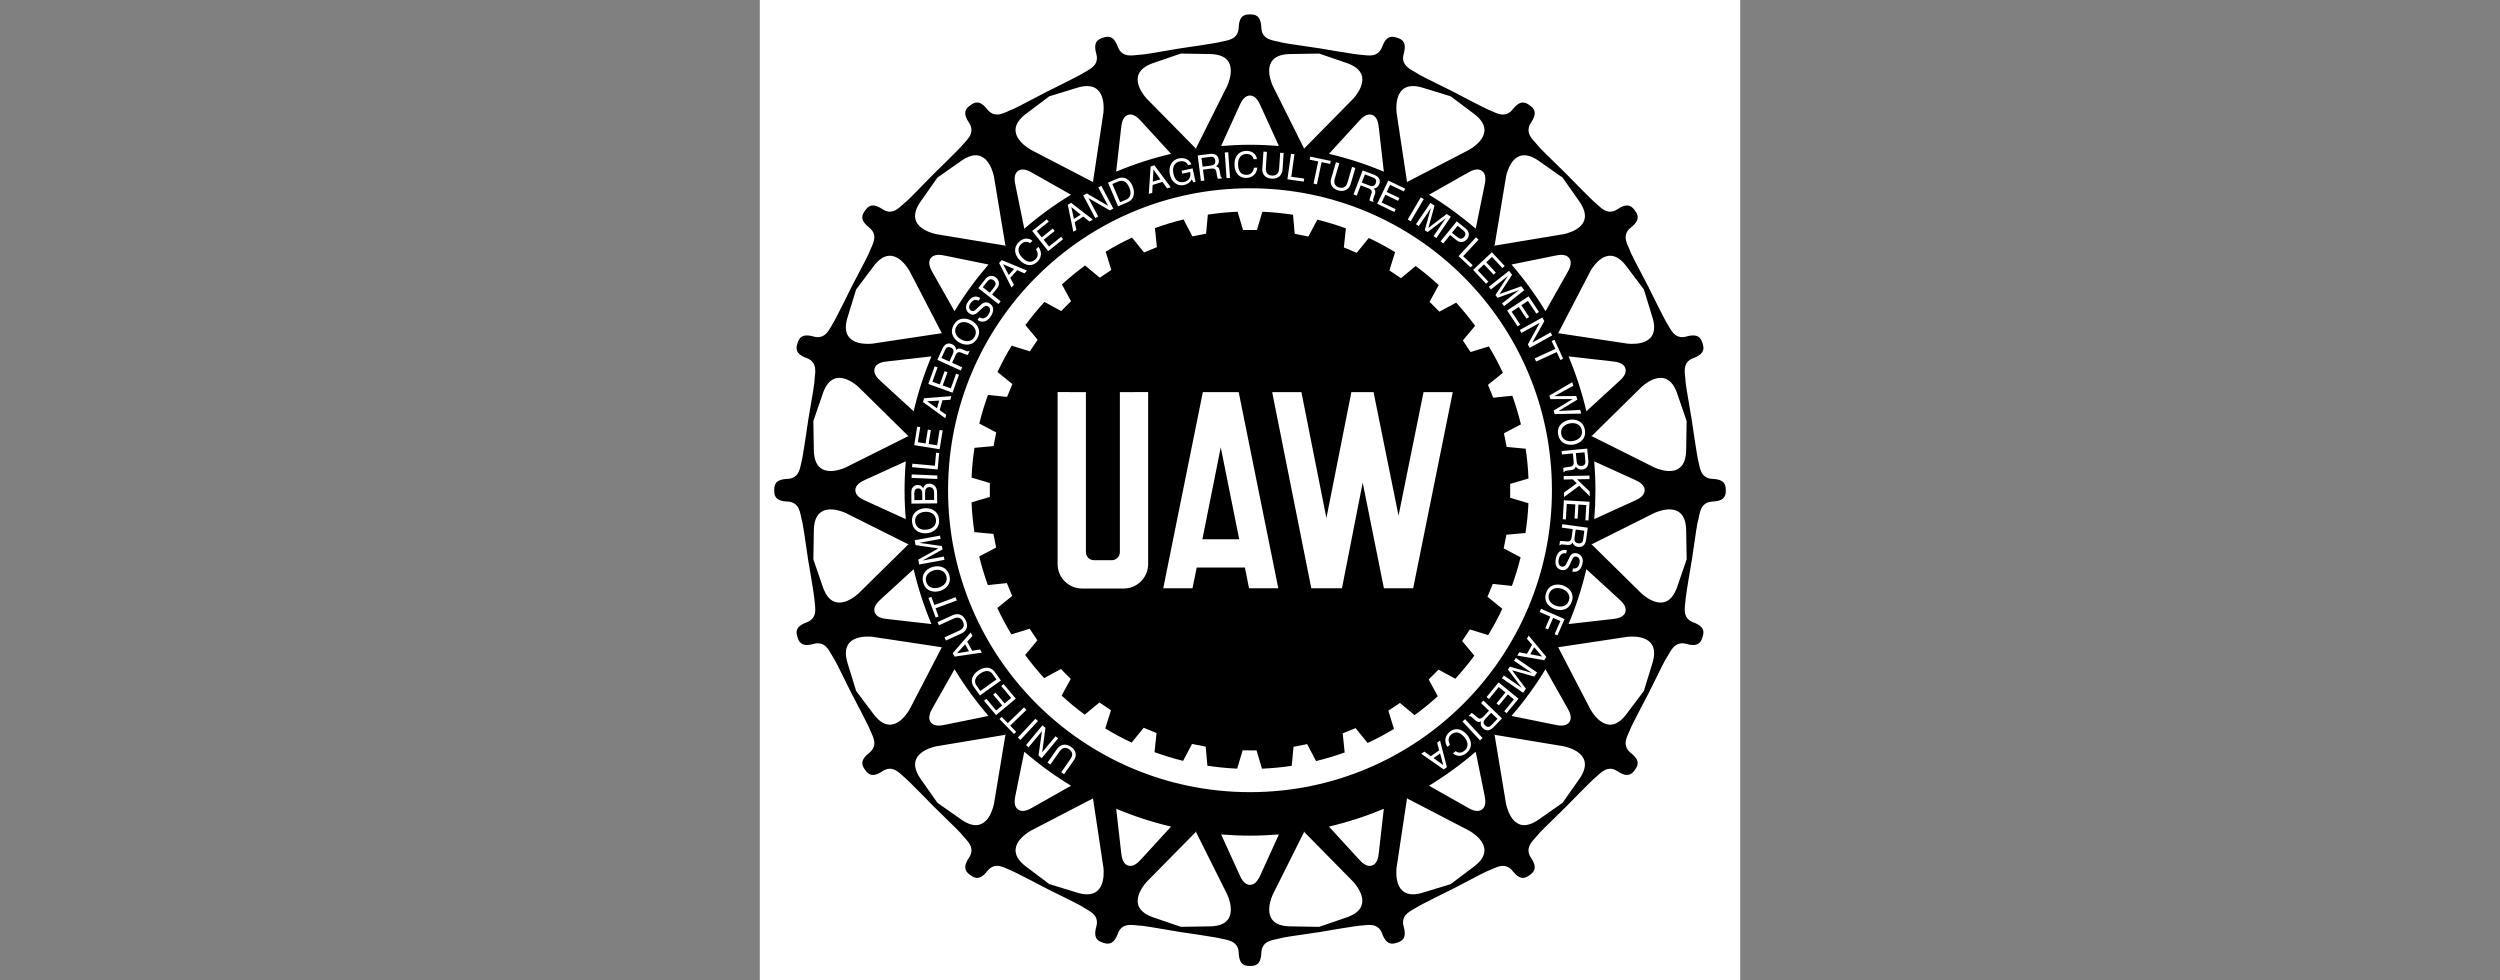 <?xml version="1.0" encoding="UTF-8"?>
<svg xmlns="http://www.w3.org/2000/svg" xmlns:xlink="http://www.w3.org/1999/xlink" width="204px" height="80px" viewBox="0 0 204 80" version="1.1">
  <rect x="0" y="0" width="204" height="80" fill="#808080" stroke="none"/>
  <title>Logo_Slider_7_UAW_204x80</title>
  <g id="Logo_Slider_7_UAW_204x80" stroke="none" stroke-width="1" fill="none" fill-rule="evenodd">
    <g id="uaw" transform="translate(62, 0)" fill-rule="nonzero">
      <polygon id="Path" fill="#FFFFFF" points="0 0 80 0 80 80 0 80"></polygon>
      <path d="M77.746,39.079 C76.707,39.04 76.707,38.04 76.592,37.655 C76.476,37.27 76.049,34.277 76.049,34.277 C75.653,31.937 75.536,31.328 75.527,30.927 C75.517,30.525 75.208,29.574 76.184,29.216 C77.16,28.858 77.042,28.371 76.923,28.005 C76.805,27.639 76.614,27.175 75.614,27.459 C74.614,27.744 74.305,26.792 74.076,26.462 C73.847,26.132 72.515,23.417 72.515,23.417 C71.416,21.315 71.116,20.772 70.983,20.392 C70.851,20.013 70.263,19.204 71.081,18.562 C71.898,17.92 71.636,17.493 71.41,17.182 C71.183,16.87 70.858,16.488 69.995,17.068 C69.132,17.648 68.544,16.838 68.225,16.594 C67.905,16.351 65.799,14.181 65.799,14.181 C64.103,12.521 63.651,12.097 63.407,11.777 C63.164,11.457 62.354,10.869 62.933,10.006 C63.513,9.144 63.131,8.818 62.82,8.592 C62.509,8.366 62.082,8.103 61.44,8.921 C60.798,9.738 59.989,9.151 59.609,9.018 C59.23,8.885 56.557,7.471 56.557,7.471 C54.432,6.417 53.87,6.153 53.54,5.925 C53.21,5.695 52.258,5.387 52.543,4.386 C52.827,3.387 52.363,3.195 51.997,3.077 C51.632,2.958 51.144,2.84 50.786,3.816 C50.429,4.792 49.477,4.483 49.076,4.474 C48.674,4.465 45.695,3.947 45.695,3.947 C43.348,3.6 42.732,3.523 42.347,3.408 C41.963,3.292 40.962,3.292 40.924,2.254 C40.885,1.215 40.385,1.176 40,1.176 C39.615,1.176 39.115,1.215 39.077,2.254 C39.038,3.292 38.038,3.292 37.653,3.408 C37.268,3.523 34.275,3.952 34.275,3.952 C31.936,4.348 31.326,4.465 30.924,4.474 C30.523,4.483 29.571,4.792 29.214,3.816 C28.856,2.84 28.368,2.958 28.003,3.077 C27.637,3.195 27.173,3.387 27.457,4.386 C27.742,5.387 26.79,5.695 26.46,5.925 C26.13,6.153 23.415,7.486 23.415,7.486 C21.313,8.585 20.769,8.885 20.39,9.017 C20.011,9.15 19.202,9.738 18.56,8.92 C17.918,8.102 17.491,8.365 17.179,8.592 C16.868,8.818 16.486,9.143 17.066,10.006 C17.646,10.869 16.836,11.457 16.593,11.777 C16.349,12.096 14.179,14.202 14.179,14.202 C12.519,15.898 12.095,16.351 11.776,16.594 C11.456,16.837 10.868,17.647 10.005,17.067 C9.142,16.488 8.817,16.87 8.59,17.181 C8.364,17.492 8.101,17.919 8.919,18.561 C9.737,19.203 9.149,20.013 9.016,20.392 C8.883,20.771 8.584,21.314 7.484,23.417 C7.484,23.417 6.152,26.132 5.924,26.462 C5.695,26.792 5.386,27.744 4.386,27.459 C3.386,27.175 3.195,27.639 3.076,28.004 C2.957,28.37 2.839,28.858 3.815,29.215 C4.792,29.573 4.482,30.524 4.473,30.926 C4.464,31.328 4.347,31.937 3.951,34.276 C3.951,34.276 3.523,37.27 3.408,37.655 C3.292,38.039 3.292,39.04 2.253,39.078 C1.214,39.117 1.176,39.617 1.176,40.002 C1.176,40.387 1.214,40.887 2.253,40.925 C3.292,40.964 3.292,41.964 3.407,42.349 C3.523,42.734 3.6,43.35 3.946,45.696 C3.946,45.696 4.465,48.676 4.474,49.077 C4.483,49.478 4.792,50.43 3.816,50.788 C2.84,51.146 2.958,51.633 3.077,51.999 C3.196,52.365 3.387,52.829 4.386,52.544 C5.386,52.259 5.695,53.211 5.925,53.541 C6.153,53.872 6.417,54.433 7.471,56.559 C7.471,56.559 8.885,59.231 9.018,59.611 C9.151,59.99 9.738,60.799 8.921,61.441 C8.103,62.083 8.366,62.51 8.592,62.821 C8.818,63.133 9.144,63.514 10.006,62.935 C10.869,62.355 11.458,63.164 11.777,63.408 C12.097,63.651 14.203,65.821 14.203,65.821 C15.898,67.481 16.351,67.905 16.595,68.225 C16.838,68.544 17.648,69.132 17.068,69.995 C16.488,70.858 16.87,71.183 17.182,71.41 C17.493,71.636 17.92,71.899 18.562,71.081 C19.204,70.263 20.013,70.85 20.392,70.983 C20.772,71.117 23.445,72.529 23.445,72.529 C25.57,73.584 26.132,73.848 26.462,74.076 C26.792,74.305 27.744,74.614 27.459,75.614 C27.175,76.613 27.639,76.805 28.005,76.924 C28.371,77.042 28.858,77.16 29.216,76.185 C29.573,75.208 30.525,75.518 30.927,75.526 C31.328,75.535 31.938,75.653 34.277,76.048 C34.277,76.048 37.27,76.476 37.655,76.592 C38.04,76.707 39.04,76.707 39.079,77.746 C39.118,78.784 39.618,78.823 40.002,78.823 C40.387,78.823 40.887,78.784 40.926,77.746 C40.965,76.707 41.965,76.707 42.35,76.592 C42.734,76.476 43.35,76.399 45.697,76.053 C45.697,76.053 48.672,75.535 49.074,75.526 C49.475,75.518 50.427,75.208 50.784,76.185 C51.142,77.161 51.629,77.042 51.995,76.924 C52.361,76.805 52.825,76.613 52.541,75.614 C52.256,74.614 53.208,74.305 53.538,74.076 C53.868,73.848 56.583,72.516 56.583,72.516 C58.685,71.417 59.229,71.117 59.607,70.984 C59.987,70.851 60.796,70.263 61.438,71.081 C62.08,71.899 62.507,71.636 62.818,71.41 C63.129,71.184 63.511,70.859 62.931,69.996 C62.352,69.132 63.162,68.545 63.405,68.225 C63.649,67.906 64.101,67.481 65.797,65.822 C65.797,65.822 67.903,63.651 68.223,63.409 C68.542,63.165 69.131,62.356 69.993,62.935 C70.856,63.514 71.181,63.133 71.408,62.822 C71.634,62.511 71.897,62.083 71.079,61.441 C70.261,60.799 70.849,59.99 70.982,59.611 C71.115,59.232 72.529,56.559 72.529,56.559 C73.584,54.434 73.847,53.872 74.076,53.541 C74.305,53.211 74.613,52.26 75.614,52.544 C76.613,52.829 76.804,52.365 76.923,51.999 C77.042,51.633 77.16,51.146 76.184,50.788 C75.208,50.431 75.517,49.479 75.527,49.078 C75.535,48.676 76.054,45.697 76.054,45.697 C76.4,43.35 76.477,42.734 76.593,42.35 C76.708,41.965 76.708,40.965 77.747,40.926 C78.786,40.887 78.825,40.387 78.825,40.002 C78.824,39.618 78.785,39.117 77.746,39.079 Z M70.762,21.789 L72.143,23.624 L72.815,25.82 C73.577,28.162 71.41,28.096 70.827,28.043 L65.148,27.188 L67.794,22.091 C68.094,21.587 69.315,19.797 70.762,21.789 L70.762,21.789 Z M61.039,56.666 L60.31,57.555 L60.115,57.395 L60.844,56.506 L60.301,56.061 L59.498,57.041 L59.304,56.881 L60.286,55.682 L61.91,57.013 L60.94,58.196 L60.745,58.037 L61.536,57.073 L61.039,56.666 L61.039,56.666 Z M61.047,54.63 L61.206,54.398 L62.992,54.909 L62.995,54.904 C62.836,54.795 62.613,54.649 62.563,54.615 L61.541,53.912 L61.697,53.686 L63.427,54.875 L63.197,55.21 L61.394,54.698 L61.391,54.703 L62.516,56.2 L62.286,56.533 L60.557,55.344 L60.712,55.117 L61.734,55.819 C61.785,55.854 62,56.01 62.162,56.121 L62.166,56.116 L61.047,54.63 L61.047,54.63 Z M62.595,52.122 L62.74,51.868 L64.174,53.594 L64.014,53.873 L61.813,53.495 L61.966,53.225 L62.6,53.347 L63.017,52.615 L62.595,52.122 L62.595,52.122 Z M64.111,54.609 L65.858,57.696 C66.118,58.122 66.302,58.589 66.054,58.933 C65.805,59.275 65.305,59.244 64.817,59.128 L61.338,58.42 C62.367,57.229 63.295,55.954 64.111,54.609 L64.111,54.609 Z M65.087,52.866 C65.11,52.822 65.131,52.776 65.154,52.733 L65.13,52.807 L65.087,52.866 Z M65.089,51.847 L64.858,51.745 L65.326,50.674 L64.736,50.417 L64.325,51.359 L64.094,51.259 L64.506,50.316 L63.632,49.935 L63.745,49.675 L65.67,50.515 L65.089,51.847 Z M64.876,49.707 C64.447,49.559 63.909,49.119 64.165,48.378 C64.421,47.637 65.116,47.624 65.544,47.772 C65.973,47.919 66.511,48.36 66.255,49.1 C65.999,49.84 65.305,49.854 64.876,49.707 Z M66.317,32.561 L64.511,32.569 L64.429,32.282 L66.3,31.183 L66.383,31.478 L64.847,32.321 L64.849,32.327 L66.621,32.314 L66.706,32.612 L65.191,33.531 L65.193,33.537 L66.943,33.448 L67.028,33.749 L64.858,33.791 L64.777,33.503 L66.319,32.567 L66.317,32.561 L66.317,32.561 Z M63.634,26.345 L62.15,27.167 L62.017,26.927 L63.854,25.908 L64.017,26.203 L63.043,27.943 L63.046,27.949 L64.529,27.126 L64.662,27.366 L62.826,28.385 L62.672,28.106 L63.637,26.35 L63.634,26.345 Z M61.951,23.671 L60.201,24.301 L60.027,24.081 L61.041,22.525 L61.037,22.52 C60.886,22.64 60.681,22.81 60.633,22.848 L59.66,23.617 L59.489,23.402 L61.137,22.099 L61.389,22.418 L60.367,23.989 L60.371,23.994 L62.135,23.361 L62.384,23.678 L60.737,24.98 L60.567,24.764 L61.54,23.995 C61.587,23.957 61.8,23.796 61.954,23.675 L61.951,23.671 L61.951,23.671 Z M64.113,25.395 C63.296,24.049 62.368,22.775 61.339,21.584 L64.82,20.876 C65.306,20.76 65.807,20.729 66.056,21.072 C66.304,21.414 66.12,21.881 65.86,22.308 L64.113,25.395 L64.113,25.395 Z M65.131,27.196 L65.156,27.273 C65.133,27.227 65.11,27.18 65.086,27.134 L65.131,27.196 L65.131,27.196 Z M62.733,24.179 L63.577,25.454 L63.368,25.593 L62.679,24.554 L62.143,24.909 L62.777,25.868 L62.567,26.006 L61.933,25.048 L61.348,25.435 L62.047,26.491 L61.837,26.63 L60.982,25.337 L62.733,24.179 L62.733,24.179 Z M64.614,27.826 L64.843,27.721 L65.554,29.271 L65.327,29.376 L65.029,28.73 L63.35,29.502 L63.231,29.244 L64.911,28.472 L64.614,27.826 L64.614,27.826 Z M67.719,40.111 L67.726,40.503 L66.863,39.643 L65.627,40.562 L65.62,40.193 L66.66,39.441 L66.34,39.116 L65.603,39.129 L65.598,38.845 L67.698,38.81 L67.703,39.094 L66.685,39.111 L67.719,40.111 Z M66.628,45.421 C66.455,45.383 66.37,45.493 66.315,45.606 L66.052,46.162 C65.93,46.413 65.727,46.578 65.401,46.507 C64.915,46.4 64.88,45.919 64.958,45.567 C65.042,45.188 65.189,45.065 65.292,44.991 C65.488,44.851 65.666,44.855 65.857,44.897 L65.8,45.157 C65.429,45.075 65.253,45.354 65.196,45.616 C65.152,45.816 65.129,46.165 65.423,46.23 C65.638,46.277 65.727,46.192 65.882,45.873 L66.071,45.475 C66.133,45.347 66.293,45.065 66.65,45.144 C66.97,45.214 67.238,45.492 67.129,45.989 C66.97,46.706 66.526,46.682 66.299,46.644 L66.355,46.384 C66.675,46.44 66.834,46.199 66.885,45.968 C66.923,45.795 66.939,45.49 66.628,45.421 Z M66.777,44.628 C66.47,44.586 66.378,44.414 66.318,44.27 C66.253,44.382 66.184,44.494 65.893,44.465 L65.514,44.43 C65.398,44.418 65.352,44.426 65.291,44.507 L65.245,44.5 L65.292,44.155 C65.425,44.132 65.742,44.167 65.82,44.178 C65.991,44.201 66.196,44.194 66.243,43.858 L66.337,43.177 L65.444,43.054 L65.483,42.773 L67.564,43.059 L67.431,44.021 C67.383,44.364 67.217,44.689 66.777,44.628 Z M67.369,42.456 L67.441,41.212 L66.799,41.175 L66.733,42.322 L66.482,42.308 L66.548,41.16 L65.847,41.12 L65.774,42.384 L65.523,42.369 L65.612,40.821 L67.708,40.943 L67.62,42.47 L67.369,42.456 L67.369,42.456 Z M67.109,38.31 C66.8,38.339 66.672,38.193 66.58,38.066 C66.542,38.19 66.501,38.315 66.211,38.354 L65.835,38.408 C65.719,38.421 65.676,38.44 65.635,38.532 L65.588,38.537 L65.556,38.19 C65.68,38.138 65.996,38.099 66.075,38.091 C66.247,38.075 66.445,38.021 66.412,37.683 L66.347,36.999 L65.451,37.084 L65.424,36.802 L67.515,36.604 L67.606,37.57 C67.638,37.913 67.552,38.268 67.109,38.31 L67.109,38.31 Z M66.42,36.274 C65.974,36.355 65.29,36.235 65.149,35.464 C65.01,34.693 65.609,34.34 66.055,34.259 C66.501,34.178 67.186,34.298 67.325,35.069 C67.466,35.841 66.866,36.193 66.42,36.274 Z M67.447,46.445 L70.06,48.839 C70.441,49.164 70.76,49.552 70.629,49.954 C70.498,50.357 70.013,50.482 69.514,50.522 L65.993,50.923 C66.603,49.474 67.089,47.975 67.447,46.445 L67.447,46.445 Z M67.829,44.504 C67.837,44.445 67.848,44.387 67.858,44.328 L67.858,44.413 L67.829,44.504 L67.829,44.504 Z M67.858,35.677 C67.849,35.617 67.837,35.558 67.828,35.498 L67.858,35.589 L67.858,35.677 L67.858,35.677 Z M67.448,33.559 C67.09,32.028 66.603,30.53 65.993,29.08 L69.515,29.481 C70.013,29.521 70.499,29.647 70.629,30.049 C70.761,30.452 70.441,30.839 70.061,31.164 L67.448,33.559 Z M60.899,14.378 C61.029,13.806 61.637,11.727 63.629,13.175 L65.508,14.493 L66.827,16.373 C68.274,18.365 66.195,18.973 65.624,19.102 L59.958,20.044 L60.899,14.378 L60.899,14.378 Z M59.944,20.057 L60.015,20.155 C59.959,20.098 59.903,20.042 59.846,19.986 L59.944,20.057 L59.944,20.057 Z M59.736,20.586 L60.783,21.702 L60.599,21.874 L59.747,20.965 L59.277,21.405 L60.064,22.244 L59.88,22.415 L59.094,21.577 L58.582,22.057 L59.448,22.981 L59.265,23.153 L58.205,22.022 L59.736,20.586 L59.736,20.586 Z M58.173,21.635 L58.002,21.819 L57.015,20.901 L58.445,19.363 L58.652,19.556 L57.394,20.91 L58.173,21.635 Z M55.971,17.809 L54.493,18.937 L54.26,18.779 L54.76,16.991 L54.755,16.987 C54.646,17.147 54.502,17.37 54.467,17.421 L53.771,18.447 L53.544,18.293 L54.722,16.555 L55.059,16.783 L54.558,18.589 L54.564,18.592 L56.054,17.458 L56.388,17.685 L55.209,19.422 L54.981,19.268 L55.678,18.242 C55.712,18.19 55.867,17.974 55.976,17.812 L55.971,17.809 Z M53.116,18.055 L52.872,17.911 L53.936,16.102 L54.181,16.246 L53.116,18.055 L53.116,18.055 Z M56.87,18.058 L57.604,18.652 C57.907,18.896 57.93,19.239 57.717,19.502 C57.533,19.73 57.196,19.882 56.841,19.595 L56.328,19.18 L55.77,19.869 L55.55,19.69 L56.87,18.058 L56.87,18.058 Z M59.126,15.182 L58.417,18.662 C57.227,17.634 55.952,16.706 54.607,15.889 L57.694,14.141 C58.122,13.881 58.588,13.697 58.931,13.946 C59.273,14.195 59.242,14.695 59.126,15.182 L59.126,15.182 Z M54.183,7.185 L56.377,7.859 L58.212,9.239 C60.205,10.687 58.415,11.907 57.912,12.207 L52.814,14.853 L51.958,9.173 C51.906,8.59 51.841,6.424 54.183,7.185 L54.183,7.185 Z M52.869,14.916 L52.727,14.844 L52.805,14.87 L52.869,14.916 Z M51.284,14.734 L52.664,15.392 L52.556,15.619 L51.431,15.083 L51.154,15.663 L52.192,16.158 L52.083,16.385 L51.046,15.89 L50.744,16.524 L51.887,17.069 L51.778,17.296 L50.379,16.629 L51.284,14.734 L51.284,14.734 Z M50.187,15.849 L50.067,16.21 C50.028,16.321 50.026,16.367 50.09,16.444 L50.073,16.488 L49.748,16.363 C49.757,16.229 49.862,15.928 49.89,15.854 C49.952,15.693 49.991,15.492 49.675,15.371 L49.033,15.125 L48.711,15.965 L48.446,15.864 L49.197,13.904 L50.104,14.251 C50.426,14.375 50.706,14.61 50.547,15.025 C50.436,15.314 50.247,15.365 50.094,15.39 C50.187,15.479 50.28,15.572 50.187,15.849 L50.187,15.849 Z M44.869,13.027 L44.921,12.781 L46.589,13.131 L46.538,13.377 L45.842,13.231 L45.462,15.04 L45.184,14.981 L45.564,13.173 L44.869,13.027 L44.869,13.027 Z M46.621,14.583 L47.014,13.238 L47.286,13.317 L46.915,14.586 C46.788,15.024 47.019,15.223 47.263,15.294 C47.514,15.367 47.827,15.334 47.955,14.896 L48.327,13.622 L48.599,13.701 L48.218,15.009 C48.097,15.422 47.737,15.695 47.184,15.533 C46.643,15.375 46.512,14.959 46.621,14.583 L46.621,14.583 Z M49.952,9.371 C50.355,9.502 50.48,9.988 50.52,10.487 L50.921,14.008 C49.471,13.398 47.973,12.912 46.442,12.554 L48.837,9.94 C49.163,9.56 49.55,9.24 49.952,9.371 L49.952,9.371 Z M43.347,4.409 L45.643,4.371 L47.815,5.117 C50.157,5.878 48.831,7.591 48.445,8.032 L44.416,12.124 L41.847,6.987 C41.616,6.448 40.885,4.409 43.347,4.409 L43.347,4.409 Z M44.423,14.571 L44.388,14.82 L43.053,14.632 L43.346,12.553 L43.627,12.593 L43.369,14.423 L44.423,14.571 Z M44.321,12.143 L44.412,12.143 L44.507,12.173 C44.445,12.164 44.383,12.153 44.321,12.143 Z M41.784,14.326 C42.043,14.344 42.343,14.243 42.374,13.788 L42.463,12.463 L42.746,12.483 L42.655,13.842 C42.626,14.271 42.333,14.615 41.758,14.576 C41.195,14.539 40.977,14.16 41.004,13.769 L41.098,12.372 L41.381,12.39 L41.292,13.709 C41.261,14.165 41.529,14.309 41.784,14.326 L41.784,14.326 Z M39.115,8.68 C39.308,8.218 39.577,7.795 40,7.795 C40.424,7.795 40.693,8.218 40.885,8.68 L42.358,11.913 C41.58,11.848 40.794,11.813 40,11.813 C39.206,11.813 38.42,11.848 37.643,11.913 L39.115,8.68 L39.115,8.68 Z M39.733,14.269 C39.917,14.267 40.235,14.174 40.325,13.685 L40.599,13.681 C40.493,14.475 39.851,14.519 39.693,14.522 C39.216,14.528 38.744,14.225 38.733,13.418 C38.724,12.772 39.086,12.319 39.697,12.311 C40.238,12.303 40.523,12.636 40.569,12.986 L40.294,12.99 C40.21,12.622 39.902,12.559 39.7,12.562 C39.321,12.568 39.017,12.853 39.025,13.405 C39.032,13.899 39.213,14.277 39.733,14.269 Z M38.371,14.517 L38.088,14.537 L37.941,12.442 L38.224,12.422 L38.371,14.517 Z M36.277,14.734 L35.996,14.769 L35.732,12.686 L36.695,12.564 C37.037,12.521 37.395,12.596 37.451,13.037 C37.49,13.345 37.347,13.478 37.224,13.573 C37.349,13.607 37.475,13.644 37.523,13.933 L37.588,14.308 C37.606,14.424 37.626,14.466 37.719,14.504 L37.725,14.55 L37.379,14.594 C37.323,14.471 37.274,14.156 37.264,14.078 C37.243,13.906 37.182,13.711 36.846,13.754 L36.164,13.84 L36.277,14.734 L36.277,14.734 Z M32.185,5.117 L34.357,4.371 L36.652,4.409 C39.115,4.409 38.383,6.448 38.153,6.987 L35.584,12.124 L31.554,8.033 C31.169,7.591 29.843,5.878 32.185,5.117 Z M33.457,14.197 C33.35,13.696 33.532,13.068 34.201,12.925 C34.584,12.842 35.057,12.969 35.216,13.416 L34.947,13.474 C34.781,13.135 34.465,13.125 34.239,13.174 C33.87,13.252 33.63,13.612 33.746,14.15 C33.835,14.567 34.065,14.967 34.61,14.85 C34.713,14.828 34.876,14.781 35.003,14.628 C35.152,14.446 35.159,14.254 35.111,14.034 L34.471,14.171 L34.42,13.934 L35.321,13.741 L35.555,14.839 L35.375,14.878 L35.252,14.626 C35.154,14.851 34.924,15.032 34.644,15.092 C34.292,15.167 34.092,15.075 33.965,14.995 C33.587,14.764 33.503,14.414 33.457,14.197 L33.457,14.197 Z M33.533,15.28 L33.237,15.37 L32.861,14.845 L32.055,15.089 L32.022,15.737 L31.742,15.821 L31.891,13.583 L32.199,13.49 L33.533,15.28 Z M35.494,12.174 L35.588,12.143 L35.679,12.143 C35.617,12.153 35.555,12.164 35.494,12.174 L35.494,12.174 Z M29.479,10.487 C29.52,9.988 29.645,9.502 30.048,9.371 C30.45,9.241 30.837,9.56 31.163,9.94 L33.558,12.554 C32.027,12.912 30.528,13.398 29.079,14.008 L29.479,10.487 L29.479,10.487 Z M29.195,14.57 C29.698,14.355 30.17,14.604 30.408,15.161 C30.593,15.594 30.644,16.234 30.009,16.505 L29.238,16.835 L28.412,14.904 L29.195,14.57 L29.195,14.57 Z M28.847,17.021 L28.565,17.17 L26.829,16.168 L26.824,16.171 L27.616,17.671 L27.373,17.799 L26.393,15.943 L26.69,15.786 L28.411,16.795 L28.416,16.793 L27.624,15.293 L27.867,15.164 L28.847,17.021 L28.847,17.021 Z M25.834,18.759 L25.587,18.915 L25.131,16.719 L25.402,16.547 L27.168,17.914 L26.906,18.079 L26.404,17.674 L25.693,18.124 L25.834,18.759 L25.834,18.759 Z M27.132,14.916 L27.195,14.87 L27.274,14.844 C27.227,14.869 27.179,14.892 27.132,14.916 L27.132,14.916 Z M21.788,9.239 L23.623,7.858 L25.818,7.185 C28.16,6.424 28.095,8.59 28.042,9.173 L27.186,14.853 L22.089,12.207 C21.585,11.906 19.795,10.687 21.788,9.239 L21.788,9.239 Z M21.07,13.946 C21.412,13.697 21.879,13.882 22.306,14.142 L25.393,15.889 C24.048,16.706 22.773,17.634 21.583,18.663 L20.874,15.183 C20.758,14.695 20.727,14.195 21.07,13.946 L21.07,13.946 Z M21.389,20.997 C21.727,21.358 22.114,21.517 22.495,21.161 C22.629,21.036 22.802,20.754 22.54,20.331 L22.74,20.144 C23.196,20.802 22.75,21.268 22.635,21.375 C22.286,21.7 21.733,21.793 21.182,21.203 C20.741,20.731 20.705,20.152 21.151,19.735 C21.547,19.366 21.981,19.42 22.251,19.648 L22.05,19.836 C21.741,19.621 21.47,19.781 21.323,19.919 C21.045,20.179 21.012,20.593 21.389,20.997 Z M22.226,18.846 L23.422,17.892 L23.578,18.089 L22.605,18.866 L23.006,19.369 L23.904,18.652 L24.061,18.849 L23.163,19.565 L23.6,20.114 L24.591,19.324 L24.748,19.521 L23.536,20.488 L22.226,18.846 L22.226,18.846 Z M21.806,22.08 L21.596,22.308 L21.005,22.049 L20.437,22.67 L20.739,23.245 L20.542,23.461 L19.526,21.46 L19.743,21.223 L21.806,22.08 Z M16.515,29.974 L16.398,30.232 L14.485,29.366 L14.885,28.482 C15.027,28.168 15.279,27.903 15.684,28.086 C15.966,28.214 16.005,28.405 16.021,28.56 C16.116,28.471 16.214,28.384 16.485,28.494 L16.839,28.634 C16.947,28.68 16.992,28.685 17.074,28.626 L17.116,28.645 L16.973,28.962 C16.839,28.946 16.545,28.823 16.473,28.79 C16.316,28.719 16.117,28.668 15.978,28.977 L15.694,29.603 L16.515,29.974 L16.515,29.974 Z M17.333,53.101 L17.974,52.996 L18.116,53.252 L15.897,53.581 L15.741,53.3 L17.207,51.615 L17.358,51.887 L16.925,52.365 L17.333,53.101 L17.333,53.101 Z M19.7,55.981 L19.893,55.819 L20.888,57.007 L19.279,58.355 L18.297,57.183 L18.489,57.021 L19.289,57.976 L19.782,57.563 L19.044,56.683 L19.237,56.52 L19.975,57.401 L20.513,56.951 L19.7,55.981 L19.7,55.981 Z M15.889,54.609 C16.706,55.954 17.633,57.228 18.662,58.419 L15.183,59.128 C14.696,59.243 14.195,59.275 13.946,58.932 C13.697,58.589 13.882,58.122 14.142,57.696 L15.889,54.609 L15.889,54.609 Z M14.87,52.806 L14.846,52.732 C14.868,52.777 14.89,52.822 14.913,52.865 L14.87,52.806 Z M17.962,56.751 L17.468,56.058 C17.151,55.613 17.294,55.098 17.787,54.747 C18.171,54.474 18.784,54.287 19.185,54.849 L19.672,55.532 L17.962,56.751 L17.962,56.751 Z M16.465,51.686 L15.191,52.267 L15.073,52.009 L16.276,51.461 C16.691,51.271 16.69,50.966 16.584,50.734 C16.476,50.498 16.246,50.281 15.831,50.471 L14.622,51.022 L14.505,50.764 L15.744,50.198 C16.135,50.019 16.577,50.114 16.816,50.638 C17.051,51.152 16.822,51.523 16.465,51.686 L16.465,51.686 Z M14.341,49.638 L14.587,50.305 L14.351,50.392 L13.762,48.792 L13.998,48.705 L14.243,49.372 L15.978,48.733 L16.076,49 L14.341,49.638 L14.341,49.638 Z M13.53,36.186 L13.712,35.051 L13.96,35.091 L13.778,36.226 L14.471,36.337 L14.672,35.087 L14.921,35.127 L14.674,36.658 L12.601,36.324 L12.844,34.814 L13.093,34.854 L12.895,36.084 L13.53,36.186 L13.53,36.186 Z M14.565,44.749 L12.712,44.484 L12.639,44.086 L14.703,43.706 L14.753,43.977 L13.534,44.201 C13.473,44.213 13.211,44.255 13.018,44.291 L13.019,44.296 L14.86,44.557 L14.911,44.834 L13.286,45.734 L13.288,45.739 C13.477,45.705 13.738,45.65 13.798,45.64 L15.018,45.415 L15.067,45.685 L13.003,46.065 L12.929,45.666 L14.566,44.755 L14.565,44.749 L14.565,44.749 Z M14.492,38.801 L14.48,39.085 L12.382,38.996 L12.394,38.713 L14.492,38.801 Z M12.423,38.12 L12.448,37.837 L14.289,38.003 L14.384,36.943 L14.635,36.965 L14.514,38.308 L12.423,38.12 Z M12.886,39.574 C13.024,39.572 13.217,39.62 13.328,39.85 C13.381,39.712 13.475,39.468 13.835,39.465 C14.171,39.461 14.458,39.707 14.463,40.172 L14.472,41.075 L12.373,41.097 L12.363,40.173 C12.359,39.781 12.6,39.577 12.886,39.574 Z M13.431,41.474 C13.883,41.433 14.554,41.612 14.625,42.393 C14.697,43.173 14.069,43.472 13.618,43.513 C13.166,43.554 12.495,43.374 12.424,42.594 C12.352,41.814 12.98,41.515 13.431,41.474 L13.431,41.474 Z M12.553,33.559 L9.939,31.165 C9.559,30.839 9.239,30.452 9.371,30.05 C9.501,29.647 9.987,29.522 10.486,29.481 L14.007,29.081 C13.397,30.53 12.91,32.028 12.553,33.559 Z M12.142,35.589 L12.172,35.498 C12.163,35.557 12.151,35.616 12.142,35.676 L12.142,35.589 Z M12.172,44.504 L12.143,44.413 L12.143,44.327 C12.152,44.386 12.163,44.445 12.172,44.504 L12.172,44.504 Z M12.553,46.445 C12.911,47.975 13.398,49.473 14.007,50.922 L10.487,50.522 C9.988,50.481 9.502,50.357 9.371,49.954 C9.241,49.552 9.56,49.164 9.94,48.839 L12.553,46.445 L12.553,46.445 Z M14.675,48.228 C14.239,48.35 13.546,48.295 13.335,47.541 C13.123,46.786 13.687,46.379 14.123,46.257 C14.559,46.134 15.252,46.189 15.463,46.944 C15.675,47.698 15.112,48.106 14.675,48.228 Z M15.21,33.845 L15.132,34.128 L13.317,32.808 L13.403,32.498 L15.629,32.323 L15.547,32.622 L14.903,32.66 L14.678,33.472 L15.21,33.845 L15.21,33.845 Z M13.751,31.331 L14.27,29.892 L14.507,29.977 L14.084,31.149 L14.689,31.368 L15.079,30.287 L15.316,30.372 L14.925,31.453 L15.586,31.691 L16.015,30.5 L16.252,30.585 L15.726,32.043 L13.751,31.331 L13.751,31.331 Z M14.914,27.134 L14.844,27.273 L14.869,27.196 L14.914,27.134 L14.914,27.134 Z M14.141,22.308 C13.88,21.881 13.696,21.414 13.945,21.071 C14.194,20.729 14.694,20.76 15.181,20.875 L18.661,21.584 C17.632,22.775 16.705,24.049 15.888,25.394 L14.141,22.308 L14.141,22.308 Z M16.285,27.954 C15.89,27.733 15.438,27.205 15.82,26.521 C16.203,25.837 16.889,25.946 17.285,26.167 C17.681,26.388 18.133,26.916 17.75,27.6 C17.367,28.284 16.681,28.175 16.285,27.954 L16.285,27.954 Z M17.765,26.11 L17.914,25.889 C18.229,26.101 18.494,25.906 18.644,25.682 C18.758,25.512 18.907,25.197 18.657,25.029 C18.475,24.906 18.36,24.952 18.099,25.193 L17.777,25.494 C17.673,25.59 17.421,25.794 17.117,25.59 C16.845,25.407 16.697,25.051 16.981,24.628 C17.39,24.019 17.795,24.203 17.994,24.322 L17.845,24.543 C17.567,24.374 17.333,24.54 17.201,24.737 C17.101,24.885 16.974,25.163 17.239,25.34 C17.387,25.44 17.506,25.368 17.598,25.283 L18.046,24.862 C18.252,24.672 18.502,24.594 18.779,24.779 C19.191,25.056 19.048,25.517 18.847,25.815 C18.63,26.138 18.448,26.199 18.326,26.229 C18.093,26.287 17.928,26.219 17.765,26.11 L17.765,26.11 Z M17.828,23.51 L18.412,22.767 C18.653,22.462 18.995,22.433 19.262,22.643 C19.491,22.824 19.648,23.16 19.366,23.518 L18.957,24.037 L19.653,24.585 L19.478,24.808 L17.828,23.51 L17.828,23.51 Z M20.154,19.986 L19.985,20.155 L20.056,20.057 L20.154,19.986 Z M13.173,16.373 L14.492,14.493 L16.371,13.175 C18.364,11.727 18.971,13.806 19.101,14.378 L20.042,20.044 L14.377,19.102 C13.805,18.972 11.725,18.365 13.173,16.373 L13.173,16.373 Z M7.185,25.82 L7.858,23.624 L9.238,21.789 C10.685,19.797 11.905,21.587 12.206,22.091 L14.852,27.188 L9.173,28.043 C8.589,28.097 6.423,28.162 7.185,25.82 L7.185,25.82 Z M5.116,32.187 C5.876,29.845 7.59,31.171 8.031,31.556 L12.123,35.586 L6.986,38.155 C6.448,38.386 4.408,39.116 4.408,36.654 L4.37,34.358 L5.116,32.187 L5.116,32.187 Z M11.911,42.359 L8.68,40.887 C8.218,40.694 7.795,40.425 7.795,40.002 C7.795,39.578 8.218,39.309 8.68,39.117 L11.911,37.644 C11.78,39.213 11.78,40.79 11.911,42.359 Z M5.117,47.817 L4.371,45.645 L4.409,43.35 C4.409,40.887 6.448,41.619 6.987,41.85 L12.124,44.418 L8.032,48.448 C7.591,48.834 5.878,50.159 5.117,47.817 Z M9.239,58.214 L7.859,56.379 L7.185,54.185 C6.425,51.843 8.59,51.908 9.173,51.96 L14.853,52.816 L12.207,57.913 C11.907,58.416 10.687,60.206 9.239,58.214 Z M19.103,65.625 C18.973,66.196 18.366,68.275 16.373,66.828 L14.493,65.509 L13.175,63.63 C11.727,61.638 13.807,61.031 14.378,60.901 L20.044,59.959 L19.103,65.625 L19.103,65.625 Z M20.057,59.946 L19.989,59.851 C20.043,59.906 20.097,59.96 20.151,60.014 L20.057,59.946 L20.057,59.946 Z M19.558,58.672 L19.738,58.498 L20.232,59.008 L21.56,57.723 L21.758,57.926 L20.43,59.212 L20.924,59.722 L20.743,59.897 L19.558,58.672 L19.558,58.672 Z M23.049,61.381 L24.133,60.077 L24.345,60.253 L23.002,61.868 L22.744,61.652 L23.021,59.676 L23.016,59.673 L21.932,60.977 L21.72,60.801 L23.063,59.187 L23.307,59.39 L23.044,61.377 L23.049,61.381 L23.049,61.381 Z M25.253,61.151 C25.041,61.001 24.732,60.931 24.47,61.305 L23.707,62.391 L23.475,62.228 L24.258,61.112 C24.505,60.76 24.934,60.619 25.405,60.949 C25.867,61.273 25.857,61.71 25.632,62.03 L24.828,63.177 L24.595,63.014 L25.355,61.932 C25.617,61.559 25.461,61.297 25.253,61.151 L25.253,61.151 Z M21.266,60.375 L21.058,60.182 L22.491,58.647 L22.698,58.84 L21.266,60.375 Z M20.876,64.821 L21.584,61.341 C22.775,62.37 24.049,63.297 25.394,64.114 L22.308,65.861 C21.881,66.121 21.414,66.306 21.072,66.057 C20.729,65.808 20.76,65.307 20.876,64.821 Z M25.82,72.816 L23.624,72.143 L21.79,70.763 C19.798,69.316 21.588,68.095 22.091,67.796 L27.188,65.15 L28.044,70.828 C28.097,71.411 28.162,73.577 25.82,72.816 L25.82,72.816 Z M27.139,65.09 L27.268,65.155 L27.196,65.131 L27.139,65.09 Z M30.05,70.63 C29.647,70.5 29.522,70.013 29.482,69.515 L29.081,65.995 C30.53,66.605 32.028,67.091 33.559,67.449 L31.165,70.062 C30.839,70.441 30.453,70.761 30.05,70.63 L30.05,70.63 Z M36.655,75.592 L34.358,75.63 L32.188,74.885 C29.845,74.124 31.171,72.41 31.557,71.97 L35.587,67.878 L38.155,73.015 C38.386,73.552 39.117,75.592 36.655,75.592 L36.655,75.592 Z M35.503,67.83 C35.56,67.839 35.616,67.85 35.672,67.858 L35.589,67.858 L35.503,67.83 Z M40.887,71.321 C40.694,71.783 40.425,72.206 40.002,72.206 C39.579,72.206 39.31,71.783 39.117,71.321 L37.645,68.09 C38.422,68.155 39.207,68.189 40,68.189 C40.795,68.189 41.581,68.155 42.359,68.09 L40.887,71.321 Z M47.813,74.885 L45.644,75.63 L43.35,75.592 C40.887,75.592 41.618,73.552 41.849,73.013 L44.416,67.88 L48.444,71.97 C48.829,72.41 50.155,74.124 47.813,74.885 L47.813,74.885 Z M44.331,67.858 C44.386,67.849 44.442,67.839 44.497,67.83 L44.412,67.858 L44.331,67.858 L44.331,67.858 Z M50.519,69.515 C50.478,70.013 50.353,70.499 49.951,70.63 C49.548,70.761 49.161,70.441 48.835,70.062 L46.441,67.449 C47.972,67.091 49.47,66.605 50.919,65.995 L50.519,69.515 L50.519,69.515 Z M40,64.639 C26.393,64.639 15.362,53.608 15.362,40.001 C15.362,26.394 26.393,15.364 40,15.364 C53.606,15.364 64.637,26.394 64.637,40.001 C64.637,53.608 53.606,64.639 40,64.639 Z M57.506,60.171 C57.191,59.79 56.814,59.609 56.413,59.942 C56.271,60.059 56.081,60.33 56.319,60.768 L56.107,60.943 C55.691,60.258 56.165,59.82 56.286,59.72 C56.654,59.416 57.211,59.357 57.726,59.978 C58.139,60.475 58.139,61.055 57.669,61.445 C57.252,61.79 56.822,61.71 56.567,61.466 L56.779,61.291 C57.074,61.524 57.353,61.38 57.509,61.251 C57.802,61.009 57.859,60.597 57.506,60.171 L57.506,60.171 Z M55.267,60.6 L55.506,60.431 L56.068,62.603 L55.804,62.788 L53.975,61.508 L54.229,61.33 L54.75,61.71 L55.439,61.225 L55.267,60.6 L55.267,60.6 Z M57.34,58.875 L57.548,58.682 L58.977,60.22 L58.769,60.414 L57.34,58.875 L57.34,58.875 Z M52.861,65.09 L52.804,65.132 L52.732,65.156 L52.861,65.09 Z M58.21,70.763 L56.376,72.143 L54.18,72.816 C51.838,73.577 51.904,71.411 51.956,70.828 L52.812,65.149 L57.909,67.795 C58.413,68.095 60.203,69.316 58.21,70.763 L58.21,70.763 Z M58.928,66.057 C58.586,66.306 58.119,66.12 57.692,65.86 L54.606,64.113 C55.951,63.297 57.225,62.369 58.415,61.341 L59.124,64.82 C59.24,65.307 59.271,65.808 58.928,66.057 L58.928,66.057 Z M59.008,59.428 C58.784,59.214 58.811,59.021 58.847,58.868 C58.729,58.921 58.607,58.97 58.388,58.776 L58.102,58.526 C58.016,58.447 57.974,58.427 57.877,58.456 L57.844,58.424 L58.085,58.173 C58.205,58.233 58.442,58.447 58.499,58.502 C58.624,58.621 58.793,58.735 59.028,58.491 L59.504,57.995 L58.854,57.371 L59.05,57.167 L60.565,58.62 L59.893,59.321 C59.654,59.569 59.328,59.736 59.008,59.428 Z M59.849,60.014 C59.903,59.96 59.958,59.906 60.011,59.851 L59.943,59.946 L59.849,60.014 Z M66.825,63.63 L65.507,65.509 L63.627,66.828 C61.635,68.275 61.028,66.196 60.898,65.625 L59.957,59.959 L65.622,60.901 C66.194,61.031 68.273,61.638 66.825,63.63 L66.825,63.63 Z M72.815,54.185 L72.141,56.379 L70.761,58.214 C69.314,60.207 68.093,58.416 67.793,57.912 L65.147,52.815 L70.827,51.96 C71.41,51.907 73.576,51.843 72.815,54.185 Z M74.883,47.817 C74.122,50.159 72.409,48.834 71.969,48.448 L67.877,44.418 L73.014,41.849 C73.553,41.618 75.592,40.887 75.592,43.35 L75.631,45.644 L74.883,47.817 Z M68.089,37.645 L71.321,39.117 C71.782,39.31 72.206,39.579 72.206,40.002 C72.206,40.425 71.782,40.694 71.321,40.887 L68.089,42.359 C68.154,41.575 68.187,40.788 68.188,40.001 C68.188,39.207 68.154,38.422 68.089,37.645 L68.089,37.645 Z M75.592,36.654 C75.592,39.117 73.552,38.386 73.013,38.155 L67.876,35.587 L71.969,31.557 C72.41,31.171 74.124,29.845 74.884,32.187 L75.63,34.358 L75.592,36.654 L75.592,36.654 Z" id="Shape" fill="#000000"></path>
      <path d="M17.97,54.975 C17.539,55.282 17.463,55.634 17.687,55.948 L17.995,56.38 L19.309,55.443 L18.99,54.995 C18.776,54.695 18.402,54.668 17.97,54.975 L17.97,54.975 Z M16.097,53.297 L16.1,53.302 L17.071,53.147 L16.754,52.577 L16.097,53.297 Z M14.202,46.538 C13.726,46.672 13.454,47.033 13.577,47.473 C13.7,47.912 14.121,48.08 14.597,47.946 C15.072,47.813 15.345,47.452 15.222,47.012 C15.098,46.573 14.678,46.405 14.202,46.538 Z M13.591,43.222 C14.083,43.177 14.417,42.87 14.375,42.415 C14.333,41.961 13.95,41.721 13.458,41.766 C12.966,41.811 12.632,42.117 12.674,42.571 C12.716,43.026 13.099,43.266 13.591,43.222 L13.591,43.222 Z M13.259,40.804 L13.254,40.292 C13.251,40.02 13.167,39.854 12.91,39.857 C12.714,39.859 12.604,39.98 12.607,40.296 L12.613,40.81 L13.259,40.804 L13.259,40.804 Z M14.227,40.794 L14.221,40.188 C14.217,39.893 14.067,39.746 13.833,39.748 C13.538,39.751 13.481,40.012 13.484,40.243 L13.49,40.801 L14.227,40.794 L14.227,40.794 Z M13.658,32.75 L14.459,33.32 L14.633,32.692 L13.66,32.744 L13.658,32.75 Z M15.589,28.364 C15.294,28.23 15.172,28.435 15.114,28.563 L14.822,29.207 L15.472,29.502 L15.743,28.902 C15.829,28.714 15.872,28.492 15.589,28.364 Z M17.142,26.423 C16.71,26.181 16.262,26.245 16.04,26.644 C15.817,27.042 15.997,27.458 16.428,27.699 C16.86,27.94 17.308,27.876 17.531,27.478 C17.753,27.08 17.573,26.664 17.142,26.423 Z M19.083,22.875 C18.874,22.711 18.695,22.801 18.55,22.985 L18.194,23.437 L18.766,23.888 L19.115,23.444 C19.273,23.244 19.306,23.051 19.083,22.875 L19.083,22.875 Z M20.75,21.954 L19.859,21.559 L19.856,21.563 L20.31,22.435 L20.75,21.954 Z M25.421,16.905 L25.632,17.865 L26.182,17.517 L25.427,16.902 L25.421,16.905 L25.421,16.905 Z M29.908,16.284 C30.247,16.139 30.354,15.779 30.146,15.292 C29.938,14.805 29.61,14.656 29.255,14.808 L28.768,15.016 L29.403,16.5 L29.908,16.284 L29.908,16.284 Z M32.121,13.841 L32.067,14.822 L32.691,14.634 L32.127,13.838 L32.121,13.841 L32.121,13.841 Z M37.164,13.103 C37.123,12.781 36.885,12.784 36.746,12.802 L36.043,12.891 L36.133,13.599 L36.786,13.516 C36.992,13.49 37.203,13.411 37.164,13.103 L37.164,13.103 Z M50.036,14.485 L49.375,14.232 L49.12,14.898 L49.734,15.133 C49.928,15.208 50.152,15.237 50.263,14.948 C50.379,14.645 50.167,14.536 50.036,14.485 Z M57.488,19.321 C57.655,19.114 57.568,18.934 57.386,18.787 L56.938,18.425 L56.48,18.991 L56.919,19.345 C57.116,19.506 57.309,19.541 57.488,19.321 L57.488,19.321 Z M66.108,34.547 C65.62,34.635 65.316,34.97 65.397,35.419 C65.478,35.868 65.881,36.075 66.368,35.986 C66.854,35.898 67.159,35.563 67.078,35.114 C66.997,34.665 66.594,34.459 66.108,34.547 L66.108,34.547 Z M67.299,36.908 L66.588,36.976 L66.65,37.631 C66.67,37.837 66.743,38.051 67.052,38.021 C67.375,37.991 67.378,37.752 67.366,37.613 L67.299,36.908 L67.299,36.908 Z M66.576,43.21 L66.486,43.862 C66.458,44.068 66.48,44.292 66.788,44.335 C67.109,44.379 67.167,44.148 67.187,44.009 L67.283,43.308 L66.576,43.21 L66.576,43.21 Z M65.449,48.048 C64.982,47.887 64.552,48.029 64.403,48.46 C64.255,48.891 64.504,49.269 64.972,49.43 C65.439,49.592 65.869,49.449 66.018,49.018 C66.166,48.586 65.916,48.209 65.449,48.048 L65.449,48.048 Z M63.829,53.566 L63.193,52.816 L62.869,53.383 L63.826,53.571 L63.829,53.566 L63.829,53.566 Z M59.679,58.163 L59.223,58.637 C59.079,58.787 58.965,58.982 59.189,59.197 C59.423,59.421 59.607,59.269 59.704,59.168 L60.193,58.657 L59.679,58.163 L59.679,58.163 Z M55.768,62.431 L55.512,61.482 L54.979,61.857 L55.764,62.434 L55.768,62.431 L55.768,62.431 Z M57.311,52.304 L57.944,51.362 L59.433,51.827 C59.857,51.132 60.243,50.414 60.589,49.678 L59.378,48.692 L59.815,47.645 L61.37,47.811 C61.648,47.046 61.886,46.267 62.081,45.477 L60.701,44.747 L60.925,43.634 L62.479,43.494 C62.602,42.697 62.683,41.887 62.721,41.065 L61.228,40.619 L61.232,39.484 L62.725,39.045 C62.692,38.231 62.615,37.42 62.495,36.615 L60.942,36.468 L60.723,35.354 L62.107,34.63 C61.916,33.839 61.682,33.059 61.406,32.293 L59.851,32.452 L59.419,31.402 L60.635,30.422 C60.293,29.684 59.91,28.965 59.49,28.268 L57.998,28.726 L57.37,27.781 L58.369,26.585 C57.888,25.928 57.373,25.296 56.825,24.694 L55.454,25.432 L54.653,24.628 L55.4,23.262 C54.801,22.71 54.172,22.191 53.518,21.706 L52.316,22.699 L51.374,22.065 L51.841,20.576 C51.146,20.152 50.429,19.766 49.693,19.419 L48.706,20.629 L47.659,20.192 L47.827,18.637 C47.062,18.357 46.284,18.119 45.494,17.924 L44.762,19.303 L43.649,19.078 L43.511,17.524 C42.682,17.396 41.847,17.314 41.009,17.277 L40.567,18.77 L39.432,18.77 L38.99,17.277 C38.176,17.312 37.365,17.391 36.56,17.513 L36.417,19.067 L35.303,19.288 L34.576,17.906 C33.786,18.099 33.006,18.335 32.241,18.612 L32.404,20.167 L31.355,20.601 L30.373,19.388 C29.635,19.732 28.917,20.116 28.221,20.538 L28.682,22.029 L27.739,22.659 L26.541,21.663 C25.885,22.145 25.255,22.662 24.654,23.212 L25.396,24.58 L24.593,25.383 L23.225,24.64 C22.675,25.24 22.157,25.87 21.674,26.526 L22.669,27.724 L22.038,28.669 L20.548,28.206 C20.125,28.902 19.741,29.62 19.396,30.357 L20.609,31.341 L20.174,32.389 L18.619,32.225 C18.341,32.99 18.105,33.769 17.911,34.56 L19.292,35.288 L19.07,36.401 L17.516,36.543 C17.394,37.348 17.315,38.159 17.279,38.972 L18.771,39.416 L18.77,40.551 L17.278,40.992 C17.313,41.814 17.391,42.625 17.511,43.422 L19.065,43.566 L19.285,44.68 L17.903,45.407 C18.096,46.197 18.331,46.977 18.607,47.742 L20.162,47.581 L20.595,48.629 L19.381,49.611 C19.725,50.349 20.109,51.068 20.53,51.764 L22.021,51.304 L22.65,52.248 L21.653,53.445 C22.135,54.101 22.652,54.732 23.201,55.334 L24.57,54.593 L25.372,55.397 L24.628,56.764 C25.228,57.314 25.857,57.832 26.513,58.316 L27.712,57.322 L28.655,57.953 L28.19,59.443 C28.886,59.866 29.603,60.251 30.34,60.597 L31.325,59.385 L32.373,59.821 L32.208,61.376 C32.973,61.654 33.752,61.891 34.542,62.086 L35.271,60.705 L36.384,60.928 L36.525,62.483 C37.322,62.604 38.132,62.684 38.955,62.722 L39.399,61.229 L40.535,61.231 L40.975,62.724 C41.797,62.689 42.608,62.612 43.405,62.492 L43.551,60.939 L44.664,60.72 L45.39,62.103 C46.18,61.911 46.96,61.676 47.726,61.4 L47.565,59.845 L48.615,59.413 L49.596,60.628 C50.333,60.285 51.052,59.901 51.749,59.48 L51.29,57.99 L52.235,57.36 L53.43,58.358 C54.088,57.877 54.719,57.361 55.321,56.813 L54.581,55.442 L55.385,54.641 L56.752,55.386 C57.303,54.786 57.822,54.158 58.306,53.503 L57.311,52.304 L57.311,52.304 Z M31.688,46.029 C31.688,47.13 30.795,48.023 29.693,48.023 L26.296,48.023 C25.194,48.023 24.301,47.13 24.301,46.029 L24.301,31.992 L26.61,32 L26.61,45.049 C26.61,45.417 26.907,45.714 27.275,45.714 L28.716,45.714 C29.083,45.714 29.381,45.417 29.381,45.049 L29.381,32 L31.689,31.991 L31.689,46.029 L31.688,46.029 Z M39.923,48.004 L39.574,46.264 L39.577,46.312 L35.652,46.312 L35.306,48.004 L32.92,48.004 L36.152,31.998 L39.077,31.998 L42.309,48.004 L39.923,48.004 L39.923,48.004 Z M53.314,48.004 L50.928,48.004 L49.196,39.385 L47.503,48.004 L45.002,48.004 L41.809,31.998 L44.195,31.998 L46.234,42.272 L48.273,31.998 L50.081,31.998 L52.121,42.079 L54.16,31.998 L56.546,31.998 L53.314,48.004 L53.314,48.004 Z" id="Shape" fill="#000000"></path>
      <polygon id="Path" fill="#000000" points="36.114 44.003 39.12 44.003 37.614 36.5"></polygon>
    </g>
  </g>
</svg>
